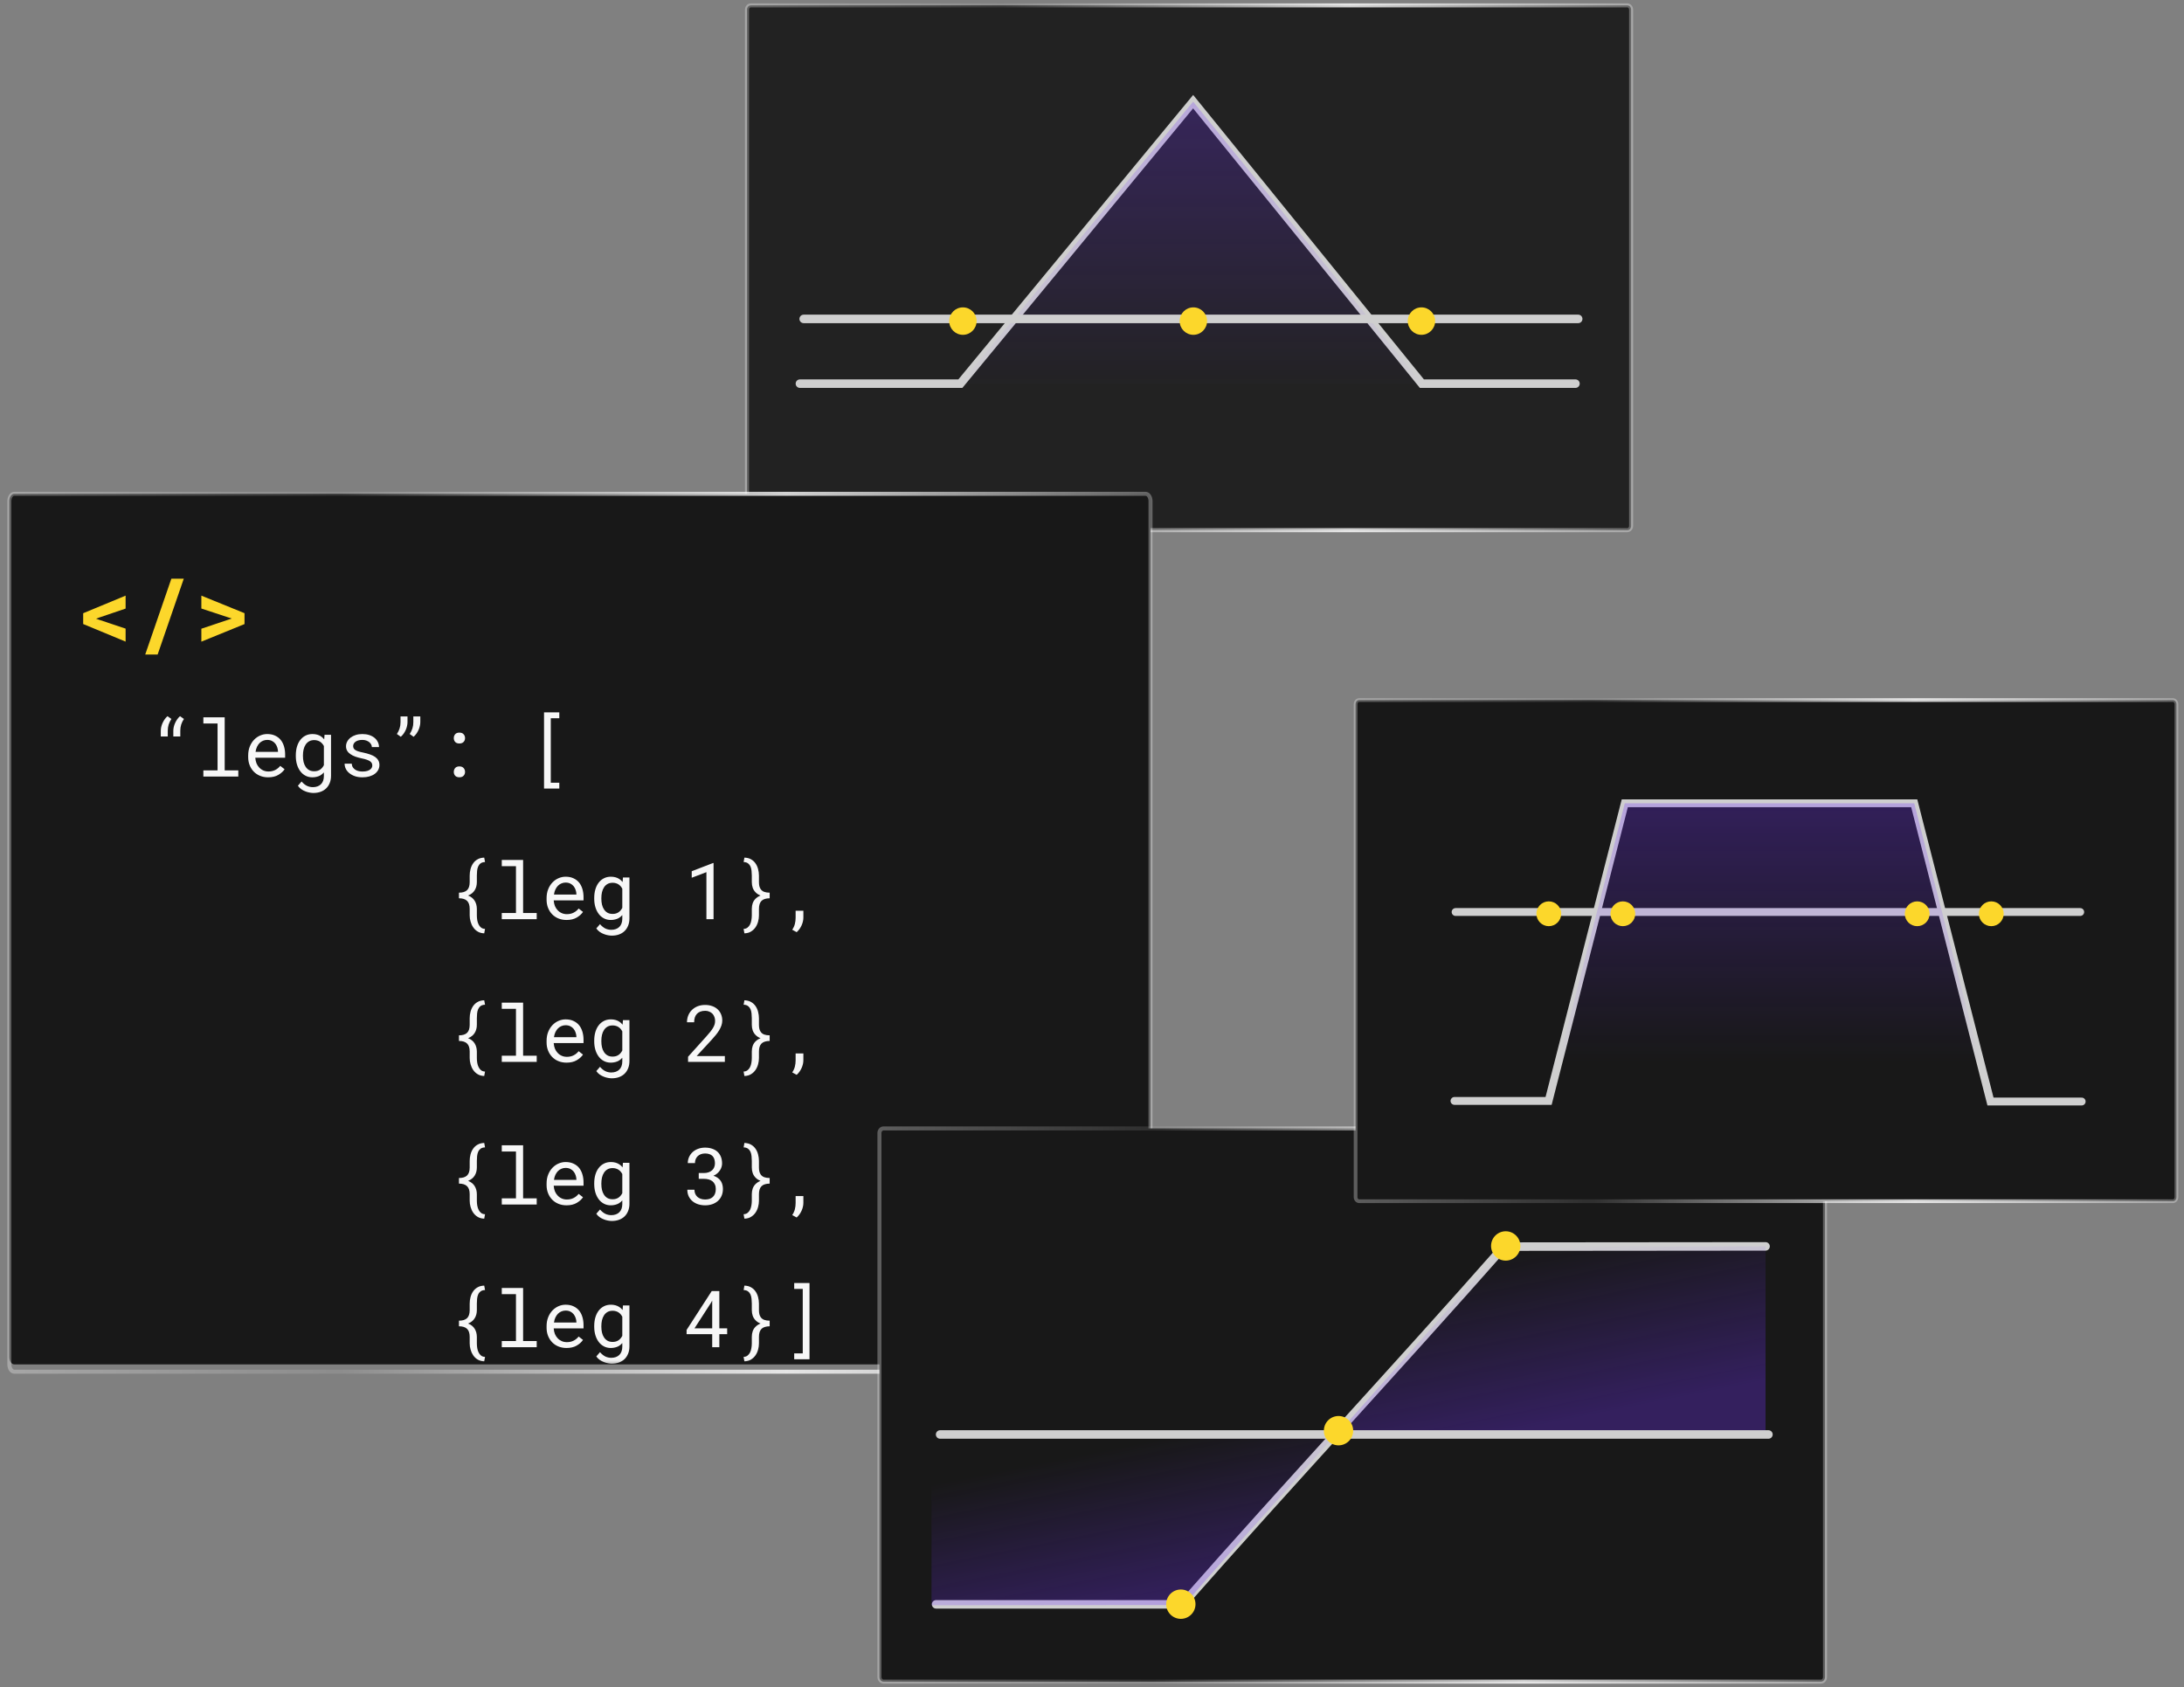 <svg width="290" height="224" viewBox="0 0 290 224" fill="none" xmlns="http://www.w3.org/2000/svg">
<rect x="0" y="0" width="290" height="224" fill="#808080" stroke="none"/>
<path opacity="0.9" d="M216.587 1.294V69.817C216.587 70.133 216.361 70.396 216.082 70.396H99.691C99.412 70.396 99.186 70.133 99.186 69.817V1.294C99.186 0.973 99.412 0.715 99.691 0.715H216.082C216.361 0.715 216.587 0.973 216.587 1.294Z" fill="#181818"/>
<path d="M106.215 50.94H127.521C137.822 38.458 148.128 25.98 158.429 13.498C168.556 25.98 178.678 38.458 188.805 50.94C195.602 50.94 202.399 50.94 209.196 50.94" stroke="#CFCFCF" stroke-width="1.13" stroke-miterlimit="10" stroke-linecap="round"/>
<path opacity="0.3" d="M106.215 50.94H127.521C137.822 38.458 148.128 25.98 158.429 13.498C168.556 25.98 178.678 38.458 188.805 50.94C195.602 50.94 202.399 50.94 209.196 50.94" fill="url(#paint0_linear_883_125)"/>
<path d="M106.714 42.344H209.559" stroke="#CFCFCF" stroke-width="1.13" stroke-miterlimit="10" stroke-linecap="round"/>
<path d="M158.46 44.457C159.465 44.457 160.28 43.641 160.28 42.634C160.28 41.628 159.465 40.812 158.46 40.812C157.455 40.812 156.64 41.628 156.64 42.634C156.64 43.641 157.455 44.457 158.46 44.457Z" fill="#FCD72B"/>
<path d="M127.858 44.457C128.863 44.457 129.678 43.641 129.678 42.634C129.678 41.628 128.863 40.812 127.858 40.812C126.853 40.812 126.038 41.628 126.038 42.634C126.038 43.641 126.853 44.457 127.858 44.457Z" fill="#FCD72B"/>
<path d="M188.747 44.457C189.752 44.457 190.567 43.641 190.567 42.634C190.567 41.628 189.752 40.812 188.747 40.812C187.742 40.812 186.927 41.628 186.927 42.634C186.927 43.641 187.742 44.457 188.747 44.457Z" fill="#FCD72B"/>
<path d="M216.587 1.294V69.817C216.587 70.133 216.361 70.396 216.082 70.396H99.691C99.412 70.396 99.186 70.133 99.186 69.817V1.294C99.186 0.973 99.412 0.715 99.691 0.715H216.082C216.361 0.715 216.587 0.973 216.587 1.294Z" stroke="url(#paint1_linear_883_125)" stroke-width="0.535" stroke-linecap="round" stroke-linejoin="round"/>
<path d="M152.771 66.531V180.198C152.771 180.723 152.477 181.159 152.121 181.159H1.892C1.535 181.159 1.242 180.723 1.242 180.198V66.531C1.242 66 1.535 65.57 1.892 65.57H152.121C152.477 65.57 152.771 66 152.771 66.531Z" fill="#181818"/>
<mask id="mask0_883_125" style="mask-type:luminance" maskUnits="userSpaceOnUse" x="1" y="65" width="153" height="117">
<path d="M153.076 66.535V180.665C153.076 181.193 152.781 181.631 152.423 181.631H1.652C1.295 181.631 1 181.193 1 180.665V66.535C1 66.002 1.295 65.57 1.652 65.57H152.423C152.781 65.57 153.076 66.002 153.076 66.535Z" fill="white"/>
</mask>
<g mask="url(#mask0_883_125)">
<path d="M21.35 97.039C21.35 96.879 21.369 96.71 21.406 96.532C21.447 96.355 21.507 96.179 21.585 96.004C21.661 95.834 21.753 95.67 21.862 95.513C21.971 95.356 22.098 95.216 22.241 95.093L22.758 95.462C22.598 95.704 22.477 95.952 22.395 96.204C22.316 96.457 22.277 96.73 22.277 97.024V97.787H21.35V97.039ZM23.014 97.039C23.014 96.879 23.033 96.71 23.071 96.532C23.112 96.355 23.171 96.179 23.25 96.004C23.325 95.834 23.417 95.67 23.526 95.513C23.636 95.356 23.762 95.216 23.905 95.093L24.423 95.462C24.262 95.704 24.141 95.952 24.059 96.204C23.98 96.457 23.941 96.73 23.941 97.024V97.787H23.014V97.039ZM27.004 95.242H29.836V102.288H31.643V103.108H27.004V102.288H28.888V96.066H27.004V95.242ZM35.602 103.21C35.213 103.21 34.855 103.143 34.527 103.01C34.202 102.877 33.924 102.691 33.692 102.452C33.46 102.213 33.279 101.93 33.149 101.602C33.019 101.274 32.955 100.917 32.955 100.532V100.317C32.955 99.869 33.026 99.47 33.17 99.118C33.313 98.763 33.504 98.463 33.743 98.217C33.979 97.975 34.247 97.788 34.547 97.659C34.851 97.529 35.162 97.464 35.479 97.464C35.879 97.464 36.227 97.534 36.524 97.674C36.825 97.811 37.074 98 37.272 98.243C37.47 98.488 37.617 98.777 37.712 99.108C37.811 99.439 37.861 99.798 37.861 100.183V100.608H33.902V100.644C33.926 100.914 33.979 101.151 34.061 101.356C34.146 101.561 34.262 101.742 34.409 101.899C34.559 102.066 34.74 102.198 34.952 102.293C35.163 102.389 35.397 102.437 35.653 102.437C35.991 102.437 36.292 102.368 36.555 102.232C36.818 102.095 37.036 101.914 37.21 101.689L37.789 102.14C37.605 102.42 37.328 102.669 36.959 102.887C36.594 103.103 36.142 103.21 35.602 103.21ZM35.479 98.243C35.288 98.243 35.107 98.278 34.936 98.35C34.766 98.418 34.612 98.519 34.475 98.652C34.339 98.789 34.223 98.956 34.127 99.154C34.035 99.349 33.97 99.574 33.933 99.83H36.913V99.784C36.913 99.613 36.881 99.431 36.816 99.236C36.751 99.038 36.661 98.867 36.544 98.724C36.428 98.581 36.282 98.464 36.104 98.376C35.93 98.287 35.722 98.243 35.479 98.243ZM39.279 100.291C39.279 99.878 39.329 99.499 39.428 99.154C39.53 98.806 39.677 98.507 39.868 98.258C40.059 98.009 40.291 97.814 40.565 97.674C40.838 97.534 41.147 97.464 41.492 97.464C41.714 97.464 41.917 97.49 42.101 97.541C42.289 97.592 42.458 97.667 42.608 97.766C42.69 97.817 42.767 97.877 42.838 97.945C42.914 98.014 42.983 98.089 43.048 98.171L43.094 97.567H43.955V102.99C43.955 103.355 43.897 103.68 43.781 103.963C43.668 104.246 43.509 104.487 43.304 104.685C43.096 104.883 42.849 105.033 42.562 105.136C42.275 105.238 41.958 105.289 41.609 105.289C41.466 105.289 41.302 105.272 41.118 105.238C40.933 105.207 40.747 105.154 40.559 105.079C40.368 105.008 40.184 104.91 40.006 104.787C39.832 104.664 39.682 104.513 39.556 104.332L40.047 103.763C40.163 103.903 40.283 104.021 40.406 104.117C40.529 104.216 40.653 104.294 40.78 104.352C40.906 104.41 41.032 104.451 41.159 104.475C41.285 104.502 41.411 104.516 41.538 104.516C41.763 104.516 41.966 104.484 42.147 104.419C42.328 104.354 42.483 104.258 42.613 104.132C42.739 104.009 42.837 103.855 42.905 103.671C42.973 103.487 43.007 103.275 43.007 103.036V102.56C42.936 102.642 42.859 102.717 42.777 102.785C42.699 102.853 42.613 102.913 42.521 102.964C42.377 103.043 42.219 103.103 42.045 103.143C41.87 103.188 41.683 103.21 41.481 103.21C41.143 103.21 40.838 103.138 40.565 102.995C40.291 102.852 40.061 102.654 39.873 102.401C39.682 102.148 39.535 101.851 39.433 101.51C39.33 101.165 39.279 100.795 39.279 100.399V100.291ZM40.227 100.399C40.227 100.668 40.254 100.924 40.309 101.167C40.367 101.409 40.457 101.622 40.58 101.807C40.7 101.991 40.853 102.138 41.041 102.247C41.229 102.353 41.454 102.406 41.717 102.406C41.881 102.406 42.028 102.387 42.157 102.35C42.291 102.309 42.41 102.252 42.516 102.181C42.618 102.109 42.71 102.024 42.792 101.925C42.874 101.826 42.946 101.716 43.007 101.597V99.057C42.946 98.941 42.874 98.835 42.792 98.739C42.71 98.644 42.617 98.56 42.511 98.488C42.405 98.42 42.287 98.367 42.157 98.33C42.028 98.289 41.884 98.268 41.727 98.268C41.461 98.268 41.232 98.323 41.041 98.432C40.853 98.541 40.7 98.688 40.58 98.872C40.457 99.06 40.367 99.277 40.309 99.523C40.254 99.765 40.227 100.021 40.227 100.291V100.399ZM49.434 101.638C49.434 101.525 49.412 101.424 49.368 101.336C49.324 101.244 49.248 101.16 49.143 101.085C49.037 101.01 48.897 100.941 48.723 100.88C48.549 100.815 48.332 100.757 48.072 100.706C47.755 100.641 47.465 100.562 47.202 100.47C46.942 100.378 46.72 100.267 46.536 100.137C46.348 100.011 46.203 99.862 46.101 99.692C45.998 99.518 45.947 99.316 45.947 99.088C45.947 98.862 46 98.652 46.106 98.458C46.212 98.26 46.36 98.087 46.551 97.94C46.742 97.793 46.969 97.677 47.232 97.592C47.499 97.507 47.791 97.464 48.108 97.464C48.45 97.464 48.757 97.508 49.03 97.597C49.303 97.686 49.535 97.809 49.726 97.966C49.918 98.123 50.064 98.307 50.167 98.519C50.273 98.727 50.326 98.953 50.326 99.195H49.378C49.378 99.076 49.347 98.96 49.286 98.847C49.225 98.731 49.139 98.628 49.03 98.54C48.921 98.451 48.788 98.379 48.63 98.324C48.477 98.27 48.303 98.243 48.108 98.243C47.907 98.243 47.729 98.265 47.575 98.309C47.425 98.353 47.301 98.413 47.202 98.488C47.099 98.563 47.023 98.65 46.971 98.749C46.92 98.849 46.894 98.951 46.894 99.057C46.894 99.166 46.915 99.263 46.956 99.349C46.997 99.434 47.069 99.511 47.171 99.579C47.27 99.647 47.403 99.709 47.57 99.763C47.741 99.818 47.956 99.871 48.216 99.922C48.557 99.994 48.863 100.078 49.132 100.173C49.402 100.265 49.629 100.376 49.813 100.506C49.998 100.639 50.138 100.793 50.233 100.967C50.333 101.141 50.382 101.343 50.382 101.571C50.382 101.817 50.326 102.041 50.213 102.242C50.104 102.444 49.95 102.616 49.752 102.759C49.554 102.903 49.317 103.014 49.04 103.092C48.764 103.171 48.462 103.21 48.134 103.21C47.758 103.21 47.424 103.161 47.13 103.062C46.836 102.959 46.589 102.824 46.387 102.657C46.183 102.493 46.026 102.302 45.916 102.083C45.81 101.865 45.758 101.638 45.758 101.402H46.705C46.719 101.597 46.77 101.761 46.859 101.894C46.951 102.027 47.065 102.135 47.202 102.217C47.335 102.298 47.483 102.357 47.647 102.391C47.811 102.425 47.973 102.442 48.134 102.442C48.386 102.442 48.607 102.413 48.794 102.355C48.982 102.293 49.129 102.21 49.235 102.104C49.3 102.039 49.349 101.967 49.383 101.889C49.417 101.81 49.434 101.727 49.434 101.638ZM54.11 95.882C54.11 96.042 54.09 96.211 54.049 96.389C54.011 96.566 53.955 96.74 53.88 96.911C53.801 97.085 53.707 97.251 53.598 97.408C53.489 97.565 53.362 97.705 53.219 97.828L52.702 97.459C52.862 97.217 52.982 96.969 53.06 96.716C53.142 96.464 53.183 96.191 53.183 95.897V95.129H54.11V95.882ZM55.81 95.882C55.81 96.042 55.79 96.211 55.749 96.389C55.711 96.566 55.655 96.74 55.58 96.911C55.501 97.085 55.408 97.251 55.298 97.408C55.189 97.565 55.063 97.705 54.919 97.828L54.402 97.459C54.563 97.217 54.682 96.969 54.761 96.716C54.843 96.464 54.883 96.191 54.883 95.897V95.129H55.81V95.882ZM60.256 102.493C60.256 102.292 60.317 102.119 60.44 101.976C60.563 101.832 60.749 101.761 60.998 101.761C61.244 101.761 61.43 101.832 61.556 101.976C61.686 102.116 61.751 102.288 61.751 102.493C61.751 102.695 61.686 102.864 61.556 103C61.427 103.137 61.241 103.205 60.998 103.205C60.752 103.205 60.566 103.137 60.44 103C60.317 102.86 60.256 102.691 60.256 102.493ZM60.256 98.007C60.256 97.805 60.317 97.633 60.44 97.49C60.563 97.346 60.749 97.275 60.998 97.275C61.244 97.275 61.43 97.346 61.556 97.49C61.686 97.63 61.751 97.802 61.751 98.007C61.751 98.208 61.686 98.377 61.556 98.514C61.427 98.65 61.241 98.719 60.998 98.719C60.752 98.719 60.566 98.65 60.44 98.514C60.317 98.374 60.256 98.205 60.256 98.007ZM74.267 95.364H73.135V103.927H74.267V104.705H72.239V94.586H74.267V95.364Z" fill="#F7F7F7"/>
<path d="M64.297 123.925C63.966 123.915 63.679 123.838 63.437 123.694C63.195 123.551 62.993 123.362 62.833 123.126C62.679 122.901 62.563 122.648 62.485 122.368C62.406 122.092 62.367 121.817 62.367 121.544V120.678C62.367 120.186 62.249 119.83 62.013 119.608C61.781 119.386 61.425 119.273 60.943 119.27V118.527C61.425 118.527 61.781 118.418 62.013 118.199C62.249 117.977 62.367 117.619 62.367 117.124V116.253C62.367 115.977 62.403 115.695 62.474 115.408C62.549 115.118 62.667 114.859 62.828 114.63C62.978 114.411 63.174 114.234 63.417 114.097C63.659 113.957 63.953 113.882 64.297 113.872L64.405 114.461C64.159 114.468 63.963 114.526 63.816 114.635C63.673 114.744 63.565 114.883 63.493 115.05C63.418 115.221 63.37 115.412 63.35 115.623C63.33 115.835 63.319 116.045 63.319 116.253V117.124C63.319 117.534 63.224 117.894 63.032 118.205C62.845 118.512 62.553 118.746 62.157 118.906C62.553 119.063 62.845 119.297 63.032 119.608C63.22 119.915 63.316 120.272 63.319 120.678V121.544C63.319 121.755 63.336 121.965 63.37 122.173C63.405 122.385 63.464 122.575 63.55 122.742C63.632 122.913 63.741 123.053 63.877 123.162C64.017 123.271 64.193 123.329 64.405 123.336L64.297 123.925ZM66.628 114.184H69.46V121.231H71.267V122.051H66.628V121.231H68.512V115.009H66.628V114.184ZM75.226 122.153C74.837 122.153 74.478 122.086 74.151 121.953C73.826 121.82 73.548 121.634 73.316 121.395C73.084 121.156 72.903 120.873 72.773 120.545C72.643 120.217 72.578 119.86 72.578 119.475V119.259C72.578 118.812 72.65 118.413 72.793 118.061C72.937 117.706 73.128 117.406 73.367 117.16C73.603 116.917 73.871 116.731 74.171 116.602C74.475 116.472 74.786 116.407 75.103 116.407C75.503 116.407 75.851 116.477 76.148 116.617C76.448 116.754 76.698 116.943 76.896 117.185C77.094 117.431 77.24 117.72 77.336 118.051C77.435 118.382 77.484 118.741 77.484 119.126V119.551H73.526V119.587C73.55 119.857 73.603 120.094 73.685 120.299C73.77 120.504 73.886 120.685 74.033 120.842C74.183 121.009 74.364 121.141 74.576 121.236C74.787 121.332 75.021 121.38 75.277 121.38C75.615 121.38 75.916 121.311 76.179 121.175C76.442 121.038 76.66 120.857 76.834 120.632L77.413 121.083C77.228 121.363 76.952 121.612 76.583 121.83C76.218 122.045 75.766 122.153 75.226 122.153ZM75.103 117.185C74.912 117.185 74.731 117.221 74.56 117.293C74.39 117.361 74.236 117.462 74.099 117.595C73.963 117.732 73.847 117.899 73.751 118.097C73.659 118.292 73.594 118.517 73.557 118.773H76.537V118.727C76.537 118.556 76.505 118.374 76.44 118.179C76.375 117.981 76.284 117.81 76.168 117.667C76.052 117.523 75.906 117.407 75.728 117.319C75.554 117.23 75.346 117.185 75.103 117.185ZM78.903 119.234C78.903 118.821 78.953 118.442 79.052 118.097C79.154 117.749 79.301 117.45 79.492 117.201C79.683 116.952 79.915 116.757 80.189 116.617C80.462 116.477 80.771 116.407 81.115 116.407C81.337 116.407 81.54 116.433 81.725 116.484C81.913 116.535 82.082 116.61 82.232 116.709C82.314 116.76 82.391 116.82 82.462 116.888C82.537 116.957 82.607 117.032 82.672 117.114L82.718 116.509H83.579V121.933C83.579 122.298 83.521 122.622 83.405 122.906C83.292 123.189 83.133 123.43 82.928 123.628C82.72 123.826 82.473 123.976 82.186 124.079C81.899 124.181 81.582 124.232 81.233 124.232C81.09 124.232 80.926 124.215 80.742 124.181C80.557 124.15 80.371 124.097 80.183 124.022C79.992 123.951 79.808 123.853 79.63 123.73C79.456 123.607 79.306 123.455 79.18 123.275L79.671 122.706C79.787 122.846 79.907 122.964 80.03 123.059C80.153 123.158 80.277 123.237 80.404 123.295C80.53 123.353 80.656 123.394 80.783 123.418C80.909 123.445 81.035 123.459 81.162 123.459C81.387 123.459 81.59 123.426 81.771 123.362C81.952 123.297 82.107 123.201 82.237 123.075C82.363 122.952 82.461 122.798 82.529 122.614C82.597 122.43 82.631 122.218 82.631 121.979V121.503C82.56 121.585 82.483 121.66 82.401 121.728C82.322 121.796 82.237 121.856 82.145 121.907C82.001 121.986 81.843 122.045 81.669 122.086C81.494 122.131 81.307 122.153 81.105 122.153C80.767 122.153 80.462 122.081 80.189 121.938C79.915 121.794 79.685 121.596 79.497 121.344C79.306 121.091 79.159 120.794 79.057 120.453C78.954 120.108 78.903 119.737 78.903 119.341V119.234ZM79.85 119.341C79.85 119.611 79.878 119.867 79.933 120.11C79.99 120.352 80.081 120.565 80.204 120.75C80.323 120.934 80.477 121.081 80.665 121.19C80.853 121.296 81.078 121.349 81.341 121.349C81.505 121.349 81.651 121.33 81.781 121.293C81.914 121.252 82.034 121.195 82.14 121.124C82.242 121.052 82.334 120.967 82.416 120.868C82.498 120.769 82.57 120.659 82.631 120.54V118C82.57 117.884 82.498 117.778 82.416 117.682C82.334 117.587 82.24 117.503 82.135 117.431C82.029 117.363 81.911 117.31 81.781 117.272C81.651 117.231 81.508 117.211 81.351 117.211C81.085 117.211 80.856 117.266 80.665 117.375C80.477 117.484 80.323 117.631 80.204 117.815C80.081 118.003 79.99 118.22 79.933 118.466C79.878 118.708 79.85 118.964 79.85 119.234V119.341ZM94.748 122.051H93.801V115.803L91.85 116.545V115.68L94.671 114.594H94.748V122.051ZM98.737 123.336C98.946 123.329 99.12 123.271 99.26 123.162C99.4 123.053 99.513 122.913 99.598 122.742C99.68 122.575 99.738 122.385 99.772 122.173C99.809 121.965 99.828 121.755 99.828 121.544V120.678C99.828 120.408 99.868 120.159 99.946 119.93C100.028 119.702 100.153 119.504 100.32 119.336C100.409 119.248 100.508 119.167 100.617 119.096C100.73 119.024 100.853 118.961 100.986 118.906C100.849 118.851 100.723 118.787 100.607 118.712C100.494 118.636 100.395 118.553 100.31 118.461C100.146 118.29 100.025 118.092 99.946 117.867C99.868 117.638 99.828 117.39 99.828 117.124V116.253C99.828 116.045 99.816 115.835 99.793 115.623C99.772 115.412 99.726 115.221 99.654 115.05C99.579 114.883 99.47 114.744 99.326 114.635C99.183 114.526 98.988 114.468 98.743 114.461L98.845 113.872C99.176 113.882 99.46 113.952 99.695 114.082C99.934 114.212 100.13 114.381 100.284 114.589C100.458 114.825 100.583 115.089 100.658 115.383C100.736 115.676 100.776 115.967 100.776 116.253V117.124C100.776 117.329 100.795 117.51 100.832 117.667C100.873 117.82 100.933 117.954 101.011 118.066C101.124 118.227 101.279 118.344 101.477 118.42C101.679 118.491 101.919 118.527 102.199 118.527V119.27C101.954 119.273 101.739 119.304 101.554 119.362C101.373 119.417 101.225 119.504 101.109 119.623C100.996 119.739 100.912 119.884 100.858 120.058C100.803 120.233 100.776 120.439 100.776 120.678V121.544C100.776 121.817 100.738 122.092 100.663 122.368C100.588 122.648 100.472 122.902 100.315 123.131C100.154 123.36 99.953 123.548 99.71 123.694C99.468 123.841 99.18 123.918 98.845 123.925L98.737 123.336ZM106.675 121.83C106.675 122.172 106.595 122.52 106.435 122.875C106.274 123.23 106.057 123.529 105.784 123.771L105.195 123.449C105.359 123.21 105.475 122.955 105.544 122.686C105.612 122.416 105.646 122.136 105.646 121.846V120.929H106.675V121.83Z" fill="#F7F7F7"/>
<path d="M64.297 142.868C63.966 142.858 63.679 142.781 63.437 142.637C63.195 142.494 62.993 142.305 62.833 142.069C62.679 141.844 62.563 141.591 62.485 141.311C62.406 141.034 62.367 140.76 62.367 140.487V139.621C62.367 139.129 62.249 138.773 62.013 138.551C61.781 138.329 61.425 138.216 60.943 138.213V137.47C61.425 137.47 61.781 137.361 62.013 137.142C62.249 136.92 62.367 136.562 62.367 136.067V135.196C62.367 134.92 62.403 134.638 62.474 134.351C62.549 134.061 62.667 133.802 62.828 133.573C62.978 133.354 63.174 133.177 63.417 133.04C63.659 132.9 63.953 132.825 64.297 132.815L64.405 133.404C64.159 133.411 63.963 133.469 63.816 133.578C63.673 133.687 63.565 133.826 63.493 133.993C63.418 134.164 63.37 134.355 63.35 134.566C63.33 134.778 63.319 134.988 63.319 135.196V136.067C63.319 136.477 63.224 136.837 63.032 137.148C62.845 137.455 62.553 137.689 62.157 137.849C62.553 138.006 62.845 138.24 63.032 138.551C63.22 138.858 63.316 139.215 63.319 139.621V140.487C63.319 140.698 63.336 140.908 63.37 141.116C63.405 141.328 63.464 141.518 63.55 141.685C63.632 141.856 63.741 141.996 63.877 142.105C64.017 142.214 64.193 142.272 64.405 142.279L64.297 142.868ZM66.628 133.127H69.46V140.174H71.267V140.994H66.628V140.174H68.512V133.952H66.628V133.127ZM75.226 141.096C74.837 141.096 74.478 141.029 74.151 140.896C73.826 140.763 73.548 140.577 73.316 140.338C73.084 140.099 72.903 139.816 72.773 139.488C72.643 139.16 72.578 138.803 72.578 138.418V138.202C72.578 137.755 72.65 137.356 72.793 137.004C72.937 136.649 73.128 136.349 73.367 136.103C73.603 135.86 73.871 135.674 74.171 135.545C74.475 135.415 74.786 135.35 75.103 135.35C75.503 135.35 75.851 135.42 76.148 135.56C76.448 135.697 76.698 135.886 76.896 136.128C77.094 136.374 77.24 136.663 77.336 136.994C77.435 137.325 77.484 137.684 77.484 138.069V138.494H73.526V138.53C73.55 138.8 73.603 139.037 73.685 139.242C73.77 139.447 73.886 139.628 74.033 139.785C74.183 139.952 74.364 140.084 74.576 140.179C74.787 140.275 75.021 140.323 75.277 140.323C75.615 140.323 75.916 140.254 76.179 140.118C76.442 139.981 76.66 139.8 76.834 139.575L77.413 140.026C77.228 140.306 76.952 140.555 76.583 140.773C76.218 140.988 75.766 141.096 75.226 141.096ZM75.103 136.128C74.912 136.128 74.731 136.164 74.56 136.236C74.39 136.304 74.236 136.405 74.099 136.538C73.963 136.675 73.847 136.842 73.751 137.04C73.659 137.235 73.594 137.46 73.557 137.716H76.537V137.67C76.537 137.499 76.505 137.317 76.44 137.122C76.375 136.924 76.284 136.753 76.168 136.61C76.052 136.466 75.906 136.35 75.728 136.262C75.554 136.173 75.346 136.128 75.103 136.128ZM78.903 138.177C78.903 137.764 78.953 137.385 79.052 137.04C79.154 136.692 79.301 136.393 79.492 136.144C79.683 135.895 79.915 135.7 80.189 135.56C80.462 135.42 80.771 135.35 81.115 135.35C81.337 135.35 81.54 135.376 81.725 135.427C81.913 135.478 82.082 135.553 82.232 135.652C82.314 135.703 82.391 135.763 82.462 135.831C82.537 135.9 82.607 135.975 82.672 136.057L82.718 135.452H83.579V140.876C83.579 141.241 83.521 141.565 83.405 141.849C83.292 142.132 83.133 142.373 82.928 142.571C82.72 142.769 82.473 142.919 82.186 143.022C81.899 143.124 81.582 143.175 81.233 143.175C81.09 143.175 80.926 143.158 80.742 143.124C80.557 143.093 80.371 143.04 80.183 142.965C79.992 142.893 79.808 142.796 79.63 142.673C79.456 142.55 79.306 142.398 79.18 142.217L79.671 141.649C79.787 141.789 79.907 141.907 80.03 142.002C80.153 142.101 80.277 142.18 80.404 142.238C80.53 142.296 80.656 142.337 80.783 142.361C80.909 142.388 81.035 142.402 81.162 142.402C81.387 142.402 81.59 142.369 81.771 142.305C81.952 142.24 82.107 142.144 82.237 142.018C82.363 141.895 82.461 141.741 82.529 141.557C82.597 141.372 82.631 141.161 82.631 140.922V140.446C82.56 140.528 82.483 140.603 82.401 140.671C82.322 140.739 82.237 140.799 82.145 140.85C82.001 140.929 81.843 140.988 81.669 141.029C81.494 141.074 81.307 141.096 81.105 141.096C80.767 141.096 80.462 141.024 80.189 140.881C79.915 140.737 79.685 140.539 79.497 140.287C79.306 140.034 79.159 139.737 79.057 139.396C78.954 139.051 78.903 138.68 78.903 138.284V138.177ZM79.85 138.284C79.85 138.554 79.878 138.81 79.933 139.053C79.99 139.295 80.081 139.508 80.204 139.693C80.323 139.877 80.477 140.024 80.665 140.133C80.853 140.239 81.078 140.292 81.341 140.292C81.505 140.292 81.651 140.273 81.781 140.236C81.914 140.195 82.034 140.138 82.14 140.067C82.242 139.995 82.334 139.91 82.416 139.811C82.498 139.712 82.57 139.602 82.631 139.483V136.943C82.57 136.827 82.498 136.721 82.416 136.625C82.334 136.53 82.24 136.446 82.135 136.374C82.029 136.306 81.911 136.253 81.781 136.215C81.651 136.174 81.508 136.154 81.351 136.154C81.085 136.154 80.856 136.209 80.665 136.318C80.477 136.427 80.323 136.574 80.204 136.758C80.081 136.946 79.99 137.163 79.933 137.409C79.878 137.651 79.85 137.907 79.85 138.177V138.284ZM96.249 140.994H91.363V140.312L93.806 137.598C94.024 137.356 94.207 137.141 94.354 136.953C94.501 136.765 94.618 136.591 94.707 136.431C94.796 136.273 94.859 136.125 94.897 135.985C94.934 135.842 94.953 135.695 94.953 135.545C94.953 135.36 94.922 135.188 94.861 135.027C94.803 134.863 94.717 134.722 94.605 134.602C94.489 134.483 94.349 134.389 94.185 134.321C94.024 134.249 93.842 134.213 93.637 134.213C93.388 134.213 93.171 134.249 92.986 134.321C92.805 134.392 92.655 134.493 92.536 134.623C92.413 134.756 92.321 134.916 92.259 135.104C92.201 135.292 92.172 135.502 92.172 135.734H91.22C91.22 135.42 91.274 135.125 91.383 134.848C91.493 134.568 91.651 134.324 91.86 134.116C92.065 133.908 92.316 133.742 92.613 133.619C92.913 133.496 93.254 133.435 93.637 133.435C93.988 133.435 94.304 133.488 94.584 133.593C94.868 133.696 95.107 133.839 95.301 134.024C95.496 134.208 95.644 134.426 95.747 134.679C95.853 134.932 95.906 135.207 95.906 135.504C95.906 135.726 95.868 135.946 95.793 136.164C95.718 136.379 95.617 136.593 95.491 136.804C95.361 137.016 95.211 137.226 95.04 137.434C94.873 137.639 94.695 137.844 94.507 138.049L92.505 140.22H96.249V140.994ZM98.737 142.279C98.946 142.272 99.12 142.214 99.26 142.105C99.4 141.996 99.513 141.856 99.598 141.685C99.68 141.518 99.738 141.328 99.772 141.116C99.809 140.908 99.828 140.698 99.828 140.487V139.621C99.828 139.351 99.868 139.102 99.946 138.873C100.028 138.645 100.153 138.447 100.32 138.279C100.409 138.191 100.508 138.11 100.617 138.039C100.73 137.967 100.853 137.904 100.986 137.849C100.849 137.794 100.723 137.73 100.607 137.655C100.494 137.579 100.395 137.496 100.31 137.404C100.146 137.233 100.025 137.035 99.946 136.81C99.868 136.581 99.828 136.333 99.828 136.067V135.196C99.828 134.988 99.816 134.778 99.793 134.566C99.772 134.355 99.726 134.164 99.654 133.993C99.579 133.826 99.47 133.687 99.326 133.578C99.183 133.469 98.988 133.411 98.743 133.404L98.845 132.815C99.176 132.825 99.46 132.895 99.695 133.025C99.934 133.155 100.13 133.324 100.284 133.532C100.458 133.768 100.583 134.032 100.658 134.326C100.736 134.619 100.776 134.91 100.776 135.196V136.067C100.776 136.272 100.795 136.453 100.832 136.61C100.873 136.763 100.933 136.897 101.011 137.009C101.124 137.17 101.279 137.287 101.477 137.363C101.679 137.434 101.919 137.47 102.199 137.47V138.213C101.954 138.216 101.739 138.247 101.554 138.305C101.373 138.36 101.225 138.447 101.109 138.566C100.996 138.682 100.912 138.827 100.858 139.001C100.803 139.176 100.776 139.382 100.776 139.621V140.487C100.776 140.76 100.738 141.034 100.663 141.311C100.588 141.591 100.472 141.845 100.315 142.074C100.154 142.303 99.953 142.491 99.71 142.637C99.468 142.784 99.18 142.861 98.845 142.868L98.737 142.279ZM106.675 140.773C106.675 141.115 106.595 141.463 106.435 141.818C106.274 142.173 106.057 142.472 105.784 142.714L105.195 142.392C105.359 142.153 105.475 141.898 105.544 141.629C105.612 141.359 105.646 141.079 105.646 140.789V139.872H106.675V140.773Z" fill="#F7F7F7"/>
<path d="M64.297 161.811C63.966 161.801 63.679 161.724 63.437 161.58C63.195 161.437 62.993 161.247 62.833 161.012C62.679 160.787 62.563 160.534 62.485 160.254C62.406 159.977 62.367 159.703 62.367 159.429V158.564C62.367 158.072 62.249 157.716 62.013 157.494C61.781 157.272 61.425 157.159 60.943 157.156V156.413C61.425 156.413 61.781 156.304 62.013 156.085C62.249 155.863 62.367 155.505 62.367 155.01V154.139C62.367 153.863 62.403 153.581 62.474 153.294C62.549 153.004 62.667 152.745 62.828 152.516C62.978 152.297 63.174 152.12 63.417 151.983C63.659 151.843 63.953 151.768 64.297 151.758L64.405 152.347C64.159 152.354 63.963 152.412 63.816 152.521C63.673 152.63 63.565 152.768 63.493 152.936C63.418 153.106 63.37 153.298 63.35 153.509C63.33 153.721 63.319 153.931 63.319 154.139V155.01C63.319 155.42 63.224 155.78 63.032 156.09C62.845 156.398 62.553 156.632 62.157 156.792C62.553 156.949 62.845 157.183 63.032 157.494C63.22 157.801 63.316 158.158 63.319 158.564V159.429C63.319 159.641 63.336 159.851 63.37 160.059C63.405 160.271 63.464 160.46 63.55 160.628C63.632 160.798 63.741 160.938 63.877 161.048C64.017 161.157 64.193 161.215 64.405 161.222L64.297 161.811ZM66.628 152.07H69.46V159.117H71.267V159.936H66.628V159.117H68.512V152.895H66.628V152.07ZM75.226 160.039C74.837 160.039 74.478 159.972 74.151 159.839C73.826 159.706 73.548 159.52 73.316 159.281C73.084 159.042 72.903 158.759 72.773 158.431C72.643 158.103 72.578 157.746 72.578 157.36V157.145C72.578 156.698 72.65 156.299 72.793 155.947C72.937 155.592 73.128 155.291 73.367 155.046C73.603 154.803 73.871 154.617 74.171 154.487C74.475 154.358 74.786 154.293 75.103 154.293C75.503 154.293 75.851 154.363 76.148 154.503C76.448 154.639 76.698 154.829 76.896 155.071C77.094 155.317 77.24 155.606 77.336 155.937C77.435 156.268 77.484 156.626 77.484 157.012V157.437H73.526V157.473C73.55 157.743 73.603 157.98 73.685 158.185C73.77 158.39 73.886 158.571 74.033 158.728C74.183 158.895 74.364 159.027 74.576 159.122C74.787 159.218 75.021 159.266 75.277 159.266C75.615 159.266 75.916 159.197 76.179 159.061C76.442 158.924 76.66 158.743 76.834 158.518L77.413 158.968C77.228 159.248 76.952 159.498 76.583 159.716C76.218 159.931 75.766 160.039 75.226 160.039ZM75.103 155.071C74.912 155.071 74.731 155.107 74.56 155.179C74.39 155.247 74.236 155.348 74.099 155.481C73.963 155.618 73.847 155.785 73.751 155.983C73.659 156.177 73.594 156.403 73.557 156.659H76.537V156.613C76.537 156.442 76.505 156.259 76.44 156.065C76.375 155.867 76.284 155.696 76.168 155.553C76.052 155.409 75.906 155.293 75.728 155.204C75.554 155.116 75.346 155.071 75.103 155.071ZM78.903 157.12C78.903 156.707 78.953 156.328 79.052 155.983C79.154 155.635 79.301 155.336 79.492 155.087C79.683 154.837 79.915 154.643 80.189 154.503C80.462 154.363 80.771 154.293 81.115 154.293C81.337 154.293 81.54 154.318 81.725 154.37C81.913 154.421 82.082 154.496 82.232 154.595C82.314 154.646 82.391 154.706 82.462 154.774C82.537 154.843 82.607 154.918 82.672 155L82.718 154.395H83.579V159.819C83.579 160.184 83.521 160.508 83.405 160.792C83.292 161.075 83.133 161.316 82.928 161.514C82.72 161.712 82.473 161.862 82.186 161.964C81.899 162.067 81.582 162.118 81.233 162.118C81.09 162.118 80.926 162.101 80.742 162.067C80.557 162.036 80.371 161.983 80.183 161.908C79.992 161.836 79.808 161.739 79.63 161.616C79.456 161.493 79.306 161.341 79.18 161.16L79.671 160.592C79.787 160.732 79.907 160.85 80.03 160.945C80.153 161.044 80.277 161.123 80.404 161.181C80.53 161.239 80.656 161.28 80.783 161.304C80.909 161.331 81.035 161.345 81.162 161.345C81.387 161.345 81.59 161.312 81.771 161.247C81.952 161.183 82.107 161.087 82.237 160.961C82.363 160.838 82.461 160.684 82.529 160.5C82.597 160.315 82.631 160.104 82.631 159.865V159.388C82.56 159.47 82.483 159.545 82.401 159.614C82.322 159.682 82.237 159.742 82.145 159.793C82.001 159.872 81.843 159.931 81.669 159.972C81.494 160.017 81.307 160.039 81.105 160.039C80.767 160.039 80.462 159.967 80.189 159.824C79.915 159.68 79.685 159.482 79.497 159.23C79.306 158.977 79.159 158.68 79.057 158.339C78.954 157.994 78.903 157.623 78.903 157.227V157.12ZM79.85 157.227C79.85 157.497 79.878 157.753 79.933 157.995C79.99 158.238 80.081 158.451 80.204 158.636C80.323 158.82 80.477 158.967 80.665 159.076C80.853 159.182 81.078 159.235 81.341 159.235C81.505 159.235 81.651 159.216 81.781 159.178C81.914 159.137 82.034 159.081 82.14 159.009C82.242 158.938 82.334 158.852 82.416 158.753C82.498 158.654 82.57 158.545 82.631 158.426V155.886C82.57 155.769 82.498 155.664 82.416 155.568C82.334 155.472 82.24 155.389 82.135 155.317C82.029 155.249 81.911 155.196 81.781 155.158C81.651 155.117 81.508 155.097 81.351 155.097C81.085 155.097 80.856 155.151 80.665 155.261C80.477 155.37 80.323 155.517 80.204 155.701C80.081 155.889 79.99 156.106 79.933 156.352C79.878 156.594 79.85 156.85 79.85 157.12V157.227ZM92.782 155.752H93.457C93.697 155.752 93.906 155.72 94.088 155.655C94.272 155.59 94.427 155.501 94.553 155.389C94.676 155.276 94.77 155.141 94.835 154.984C94.9 154.827 94.933 154.655 94.933 154.467C94.933 154.245 94.903 154.052 94.845 153.888C94.787 153.721 94.702 153.583 94.589 153.473C94.48 153.368 94.344 153.289 94.18 153.238C94.019 153.183 93.835 153.156 93.626 153.156C93.425 153.156 93.241 153.187 93.073 153.248C92.91 153.306 92.77 153.392 92.653 153.504C92.534 153.617 92.442 153.752 92.377 153.909C92.312 154.066 92.28 154.242 92.28 154.436H91.327C91.327 154.153 91.382 153.887 91.491 153.637C91.604 153.385 91.761 153.164 91.962 152.977C92.164 152.792 92.404 152.647 92.684 152.541C92.968 152.432 93.282 152.378 93.626 152.378C93.961 152.378 94.267 152.424 94.543 152.516C94.82 152.605 95.057 152.738 95.255 152.915C95.453 153.093 95.607 153.313 95.716 153.576C95.825 153.839 95.88 154.143 95.88 154.487C95.88 154.631 95.858 154.779 95.813 154.933C95.769 155.087 95.701 155.235 95.608 155.379C95.516 155.525 95.397 155.664 95.25 155.793C95.107 155.92 94.934 156.026 94.733 156.111C94.975 156.189 95.177 156.292 95.337 156.418C95.501 156.544 95.632 156.686 95.731 156.843C95.827 157 95.894 157.166 95.931 157.34C95.972 157.514 95.993 157.686 95.993 157.857C95.993 158.205 95.933 158.514 95.813 158.784C95.694 159.054 95.528 159.281 95.317 159.465C95.105 159.653 94.854 159.796 94.564 159.895C94.277 159.991 93.966 160.039 93.632 160.039C93.304 160.039 92.995 159.993 92.705 159.901C92.418 159.808 92.169 159.674 91.957 159.496C91.745 159.318 91.576 159.102 91.45 158.846C91.327 158.59 91.266 158.298 91.266 157.97H92.213C92.213 158.164 92.246 158.342 92.31 158.502C92.379 158.663 92.474 158.799 92.597 158.912C92.72 159.025 92.869 159.112 93.043 159.173C93.22 159.235 93.417 159.266 93.632 159.266C93.847 159.266 94.041 159.238 94.216 159.184C94.39 159.126 94.538 159.038 94.661 158.922C94.784 158.806 94.878 158.663 94.943 158.492C95.011 158.318 95.045 158.113 95.045 157.878C95.045 157.646 95.006 157.446 94.927 157.279C94.852 157.108 94.746 156.966 94.61 156.853C94.47 156.741 94.301 156.657 94.103 156.603C93.908 156.548 93.693 156.521 93.457 156.521H92.782V155.752ZM98.737 161.222C98.946 161.215 99.12 161.157 99.26 161.048C99.4 160.938 99.513 160.798 99.598 160.628C99.68 160.46 99.738 160.271 99.772 160.059C99.809 159.851 99.828 159.641 99.828 159.429V158.564C99.828 158.294 99.868 158.045 99.946 157.816C100.028 157.587 100.153 157.389 100.32 157.222C100.409 157.133 100.508 157.053 100.617 156.981C100.73 156.91 100.853 156.847 100.986 156.792C100.849 156.737 100.723 156.672 100.607 156.597C100.494 156.522 100.395 156.439 100.31 156.346C100.146 156.176 100.025 155.978 99.946 155.752C99.868 155.524 99.828 155.276 99.828 155.01V154.139C99.828 153.931 99.816 153.721 99.793 153.509C99.772 153.298 99.726 153.106 99.654 152.936C99.579 152.768 99.47 152.63 99.326 152.521C99.183 152.412 98.988 152.354 98.743 152.347L98.845 151.758C99.176 151.768 99.46 151.838 99.695 151.968C99.934 152.098 100.13 152.267 100.284 152.475C100.458 152.71 100.583 152.975 100.658 153.269C100.736 153.562 100.776 153.852 100.776 154.139V155.01C100.776 155.215 100.795 155.396 100.832 155.553C100.873 155.706 100.933 155.839 101.011 155.952C101.124 156.113 101.279 156.23 101.477 156.305C101.679 156.377 101.919 156.413 102.199 156.413V157.156C101.954 157.159 101.739 157.19 101.554 157.248C101.373 157.302 101.225 157.389 101.109 157.509C100.996 157.625 100.912 157.77 100.858 157.944C100.803 158.118 100.776 158.325 100.776 158.564V159.429C100.776 159.703 100.738 159.977 100.663 160.254C100.588 160.534 100.472 160.788 100.315 161.017C100.154 161.246 99.953 161.433 99.71 161.58C99.468 161.727 99.18 161.804 98.845 161.811L98.737 161.222ZM106.675 159.716C106.675 160.058 106.595 160.406 106.435 160.761C106.274 161.116 106.057 161.415 105.784 161.657L105.195 161.334C105.359 161.095 105.475 160.841 105.544 160.571C105.612 160.302 105.646 160.022 105.646 159.732V158.815H106.675V159.716Z" fill="#F7F7F7"/>
<path d="M64.297 180.754C63.966 180.743 63.679 180.667 63.437 180.523C63.195 180.38 62.993 180.19 62.833 179.955C62.679 179.729 62.563 179.477 62.485 179.197C62.406 178.92 62.367 178.645 62.367 178.372V177.507C62.367 177.015 62.249 176.658 62.013 176.437C61.781 176.215 61.425 176.102 60.943 176.099V175.356C61.425 175.356 61.781 175.247 62.013 175.028C62.249 174.806 62.367 174.448 62.367 173.953V173.082C62.367 172.806 62.403 172.524 62.474 172.237C62.549 171.947 62.667 171.687 62.828 171.459C62.978 171.24 63.174 171.063 63.417 170.926C63.659 170.786 63.953 170.711 64.297 170.701L64.405 171.29C64.159 171.297 63.963 171.355 63.816 171.464C63.673 171.573 63.565 171.711 63.493 171.879C63.418 172.049 63.37 172.241 63.35 172.452C63.33 172.664 63.319 172.874 63.319 173.082V173.953C63.319 174.362 63.224 174.723 63.032 175.033C62.845 175.341 62.553 175.574 62.157 175.735C62.553 175.892 62.845 176.126 63.032 176.437C63.22 176.744 63.316 177.101 63.319 177.507V178.372C63.319 178.584 63.336 178.794 63.37 179.002C63.405 179.214 63.464 179.403 63.55 179.571C63.632 179.741 63.741 179.881 63.877 179.991C64.017 180.1 64.193 180.158 64.405 180.165L64.297 180.754ZM66.628 171.013H69.46V178.06H71.267V178.879H66.628V178.06H68.512V171.838H66.628V171.013ZM75.226 178.982C74.837 178.982 74.478 178.915 74.151 178.782C73.826 178.649 73.548 178.463 73.316 178.224C73.084 177.985 72.903 177.701 72.773 177.374C72.643 177.046 72.578 176.689 72.578 176.303V176.088C72.578 175.641 72.65 175.242 72.793 174.89C72.937 174.535 73.128 174.234 73.367 173.989C73.603 173.746 73.871 173.56 74.171 173.43C74.475 173.301 74.786 173.236 75.103 173.236C75.503 173.236 75.851 173.306 76.148 173.446C76.448 173.582 76.698 173.772 76.896 174.014C77.094 174.26 77.24 174.549 77.336 174.88C77.435 175.211 77.484 175.569 77.484 175.955V176.38H73.526V176.416C73.55 176.686 73.603 176.923 73.685 177.128C73.77 177.333 73.886 177.514 74.033 177.671C74.183 177.838 74.364 177.969 74.576 178.065C74.787 178.161 75.021 178.208 75.277 178.208C75.615 178.208 75.916 178.14 76.179 178.004C76.442 177.867 76.66 177.686 76.834 177.461L77.413 177.911C77.228 178.191 76.952 178.441 76.583 178.659C76.218 178.874 75.766 178.982 75.226 178.982ZM75.103 174.014C74.912 174.014 74.731 174.05 74.56 174.122C74.39 174.19 74.236 174.291 74.099 174.424C73.963 174.56 73.847 174.728 73.751 174.926C73.659 175.12 73.594 175.346 73.557 175.602H76.537V175.556C76.537 175.385 76.505 175.202 76.44 175.008C76.375 174.81 76.284 174.639 76.168 174.496C76.052 174.352 75.906 174.236 75.728 174.147C75.554 174.059 75.346 174.014 75.103 174.014ZM78.903 176.063C78.903 175.65 78.953 175.271 79.052 174.926C79.154 174.578 79.301 174.279 79.492 174.03C79.683 173.78 79.915 173.586 80.189 173.446C80.462 173.306 80.771 173.236 81.115 173.236C81.337 173.236 81.54 173.261 81.725 173.313C81.913 173.364 82.082 173.439 82.232 173.538C82.314 173.589 82.391 173.649 82.462 173.717C82.537 173.785 82.607 173.861 82.672 173.943L82.718 173.338H83.579V178.762C83.579 179.127 83.521 179.451 83.405 179.735C83.292 180.018 83.133 180.259 82.928 180.457C82.72 180.655 82.473 180.805 82.186 180.907C81.899 181.01 81.582 181.061 81.233 181.061C81.09 181.061 80.926 181.044 80.742 181.01C80.557 180.979 80.371 180.926 80.183 180.851C79.992 180.779 79.808 180.682 79.63 180.559C79.456 180.436 79.306 180.284 79.18 180.103L79.671 179.535C79.787 179.675 79.907 179.793 80.03 179.888C80.153 179.987 80.277 180.066 80.404 180.124C80.53 180.182 80.656 180.223 80.783 180.247C80.909 180.274 81.035 180.288 81.162 180.288C81.387 180.288 81.59 180.255 81.771 180.19C81.952 180.125 82.107 180.03 82.237 179.904C82.363 179.781 82.461 179.627 82.529 179.443C82.597 179.258 82.631 179.047 82.631 178.808V178.331C82.56 178.413 82.483 178.488 82.401 178.557C82.322 178.625 82.237 178.685 82.145 178.736C82.001 178.814 81.843 178.874 81.669 178.915C81.494 178.96 81.307 178.982 81.105 178.982C80.767 178.982 80.462 178.91 80.189 178.767C79.915 178.623 79.685 178.425 79.497 178.173C79.306 177.92 79.159 177.623 79.057 177.282C78.954 176.937 78.903 176.566 78.903 176.17V176.063ZM79.85 176.17C79.85 176.44 79.878 176.696 79.933 176.938C79.99 177.181 80.081 177.394 80.204 177.579C80.323 177.763 80.477 177.91 80.665 178.019C80.853 178.125 81.078 178.178 81.341 178.178C81.505 178.178 81.651 178.159 81.781 178.121C81.914 178.08 82.034 178.024 82.14 177.952C82.242 177.881 82.334 177.795 82.416 177.696C82.498 177.597 82.57 177.488 82.631 177.369V174.828C82.57 174.712 82.498 174.607 82.416 174.511C82.334 174.415 82.24 174.332 82.135 174.26C82.029 174.192 81.911 174.139 81.781 174.101C81.651 174.06 81.508 174.04 81.351 174.04C81.085 174.04 80.856 174.094 80.665 174.204C80.477 174.313 80.323 174.46 80.204 174.644C80.081 174.832 79.99 175.049 79.933 175.294C79.878 175.537 79.85 175.793 79.85 176.063V176.17ZM95.516 176.375H96.556V177.148H95.516V178.879H94.569V177.148H91.168V176.59L94.507 171.423H95.516V176.375ZM92.218 176.375H94.569V172.683L94.415 172.969L92.218 176.375ZM98.737 180.165C98.946 180.158 99.12 180.1 99.26 179.991C99.4 179.881 99.513 179.741 99.598 179.571C99.68 179.403 99.738 179.214 99.772 179.002C99.809 178.794 99.828 178.584 99.828 178.372V177.507C99.828 177.237 99.868 176.988 99.946 176.759C100.028 176.53 100.153 176.332 100.32 176.165C100.409 176.076 100.508 175.996 100.617 175.924C100.73 175.853 100.853 175.79 100.986 175.735C100.849 175.68 100.723 175.615 100.607 175.54C100.494 175.465 100.395 175.382 100.31 175.289C100.146 175.119 100.025 174.921 99.946 174.695C99.868 174.467 99.828 174.219 99.828 173.953V173.082C99.828 172.874 99.816 172.664 99.793 172.452C99.772 172.241 99.726 172.049 99.654 171.879C99.579 171.711 99.47 171.573 99.326 171.464C99.183 171.355 98.988 171.297 98.743 171.29L98.845 170.701C99.176 170.711 99.46 170.781 99.695 170.911C99.934 171.04 100.13 171.209 100.284 171.418C100.458 171.653 100.583 171.918 100.658 172.212C100.736 172.505 100.776 172.795 100.776 173.082V173.953C100.776 174.158 100.795 174.339 100.832 174.496C100.873 174.649 100.933 174.782 101.011 174.895C101.124 175.056 101.279 175.173 101.477 175.248C101.679 175.32 101.919 175.356 102.199 175.356V176.099C101.954 176.102 101.739 176.133 101.554 176.191C101.373 176.245 101.225 176.332 101.109 176.452C100.996 176.568 100.912 176.713 100.858 176.887C100.803 177.061 100.776 177.268 100.776 177.507V178.372C100.776 178.645 100.738 178.92 100.663 179.197C100.588 179.477 100.472 179.731 100.315 179.96C100.154 180.189 99.953 180.376 99.71 180.523C99.468 180.67 99.18 180.747 98.845 180.754L98.737 180.165ZM105.457 170.358H107.49V180.477H105.457V179.699H106.593V171.136H105.457V170.358Z" fill="#F7F7F7"/>
</g>
<path d="M16.679 85.192L11.045 82.856V81.423L16.679 79.087V80.806L13.191 81.99L12.758 82.149L13.191 82.302L16.679 83.467V85.192ZM20.932 86.905H19.283L22.753 76.84H24.402L20.932 86.905ZM26.738 85.198V83.48L30.386 82.257L30.774 82.13L30.392 82.003L26.738 80.799V79.087L32.468 81.417V82.862L26.738 85.198Z" fill="#FCD72B"/>
<path d="M152.771 66.538V181.162C152.771 181.692 152.477 182.131 152.121 182.131H1.892C1.535 182.131 1.242 181.692 1.242 181.162V66.538C1.242 66.003 1.535 65.57 1.892 65.57H152.121C152.477 65.57 152.771 66.003 152.771 66.538Z" stroke="url(#paint2_linear_883_125)" stroke-width="0.535" stroke-linecap="round" stroke-linejoin="round"/>
<path d="M242.333 150.439V222.674C242.333 223.011 242.091 223.285 241.791 223.285H117.319C117.024 223.285 116.777 223.011 116.777 222.674V150.439C116.777 150.101 117.019 149.828 117.319 149.828H241.791C242.085 149.828 242.333 150.101 242.333 150.439Z" fill="#181818"/>
<path d="M124.3 213.02H157.017C171.243 196.877 185.468 181.666 199.693 165.523C211.273 165.512 222.857 165.502 234.436 165.491" stroke="#CFCFCF" stroke-width="1.13" stroke-miterlimit="10" stroke-linecap="round"/>
<path opacity="0.3" d="M177.361 190.63C184.805 182.261 192.249 173.892 199.693 165.523C211.272 165.512 222.857 165.502 234.436 165.491V190.472C215.413 190.525 196.389 190.578 177.366 190.63H177.361Z" fill="url(#paint3_linear_883_125)"/>
<path opacity="0.3" d="M177.566 190.177C170.38 198.546 164.43 204.74 157.244 213.109C146.059 213.12 134.875 213.13 123.69 213.141V190.335C142.061 190.283 159.195 190.23 177.566 190.177Z" fill="url(#paint4_linear_883_125)"/>
<path d="M124.832 190.467H234.82" stroke="#CFCFCF" stroke-width="1.13" stroke-miterlimit="10" stroke-linecap="round"/>
<path d="M177.735 191.91C178.81 191.91 179.681 191.038 179.681 189.961C179.681 188.885 178.81 188.013 177.735 188.013C176.66 188.013 175.788 188.885 175.788 189.961C175.788 191.038 176.66 191.91 177.735 191.91Z" fill="#FCD72B"/>
<path d="M156.796 214.948C157.871 214.948 158.743 214.075 158.743 212.999C158.743 211.923 157.871 211.05 156.796 211.05C155.721 211.05 154.85 211.923 154.85 212.999C154.85 214.075 155.721 214.948 156.796 214.948Z" fill="#FCD72B"/>
<path d="M199.935 167.382C201.01 167.382 201.882 166.51 201.882 165.433C201.882 164.357 201.01 163.485 199.935 163.485C198.86 163.485 197.989 164.357 197.989 165.433C197.989 166.51 198.86 167.382 199.935 167.382Z" fill="#FCD72B"/>
<path d="M242.333 150.439V222.674C242.333 223.011 242.091 223.285 241.791 223.285H117.319C117.024 223.285 116.777 223.011 116.777 222.674V150.439C116.777 150.101 117.019 149.828 117.319 149.828H241.791C242.085 149.828 242.333 150.101 242.333 150.439Z" stroke="url(#paint5_linear_883_125)" stroke-width="0.535" stroke-linecap="round" stroke-linejoin="round"/>
<path d="M289 93.507V158.944C289 159.245 288.79 159.495 288.529 159.495H180.471C180.216 159.495 180 159.245 180 158.944V93.507C180 93.2 180.21 92.956 180.471 92.956H288.529C288.784 92.956 289 93.2 289 93.507Z" fill="#181818"/>
<path d="M289 93.507V158.944C289 159.245 288.79 159.495 288.529 159.495H180.471C180.216 159.495 180 159.245 180 158.944V93.507C180 93.2 180.21 92.956 180.471 92.956H288.529C288.784 92.956 289 93.2 289 93.507Z" stroke="url(#paint6_linear_883_125)" stroke-width="0.493" stroke-linecap="round" stroke-linejoin="round"/>
<path d="M193.279 121.095H276.221" stroke="#CFCFCF" stroke-width="1.042" stroke-miterlimit="10" stroke-linecap="round"/>
<path d="M193.131 146.178C197.297 146.178 201.462 146.178 205.627 146.178C208.998 133.003 212.374 119.828 215.745 106.659C228.559 106.659 241.366 106.659 254.18 106.659C257.556 119.857 260.933 133.06 264.304 146.257H276.414" stroke="#CFCFCF" stroke-width="1.042" stroke-miterlimit="10" stroke-linecap="round"/>
<path opacity="0.3" d="M193.131 146.178C197.297 146.178 201.462 146.178 205.627 146.178C208.998 133.003 212.374 119.828 215.745 106.659C228.559 106.659 241.366 106.659 254.18 106.659C257.556 119.857 260.933 133.06 264.304 146.257H276.414" fill="url(#paint7_linear_883_125)"/>
<path d="M215.489 122.976C216.398 122.976 217.135 122.238 217.135 121.328C217.135 120.418 216.398 119.681 215.489 119.681C214.581 119.681 213.844 120.418 213.844 121.328C213.844 122.238 214.581 122.976 215.489 122.976Z" fill="#FCD72B"/>
<path d="M205.655 122.976C206.564 122.976 207.301 122.238 207.301 121.328C207.301 120.418 206.564 119.681 205.655 119.681C204.747 119.681 204.01 120.418 204.01 121.328C204.01 122.238 204.747 122.976 205.655 122.976Z" fill="#FCD72B"/>
<path d="M264.412 122.976C265.32 122.976 266.057 122.238 266.057 121.328C266.057 120.418 265.32 119.681 264.412 119.681C263.503 119.681 262.766 120.418 262.766 121.328C262.766 122.238 263.503 122.976 264.412 122.976Z" fill="#FCD72B"/>
<path d="M254.571 122.976C255.48 122.976 256.217 122.238 256.217 121.328C256.217 120.418 255.48 119.681 254.571 119.681C253.663 119.681 252.926 120.418 252.926 121.328C252.926 122.238 253.663 122.976 254.571 122.976Z" fill="#FCD72B"/>
<defs>
<linearGradient id="paint0_linear_883_125" x1="157.708" y1="55.891" x2="157.708" y2="6.487" gradientUnits="userSpaceOnUse">
<stop offset="0.07" stop-color="#7331FF" stop-opacity="0"/>
<stop offset="1" stop-color="#7331FF"/>
</linearGradient>
<linearGradient id="paint1_linear_883_125" x1="98.66" y1="35.556" x2="217.113" y2="35.556" gradientUnits="userSpaceOnUse">
<stop stop-color="white" stop-opacity="0.3"/>
<stop offset="0.29" stop-color="white" stop-opacity="0.1"/>
<stop offset="0.68" stop-color="white" stop-opacity="0.8"/>
<stop offset="1" stop-color="white" stop-opacity="0.3"/>
</linearGradient>
<linearGradient id="paint2_linear_883_125" x1="0.718" y1="123.853" x2="153.295" y2="123.853" gradientUnits="userSpaceOnUse">
<stop stop-color="white" stop-opacity="0.3"/>
<stop offset="0.29" stop-color="white" stop-opacity="0.1"/>
<stop offset="0.68" stop-color="white" stop-opacity="0.8"/>
<stop offset="1" stop-color="white" stop-opacity="0.3"/>
</linearGradient>
<linearGradient id="paint3_linear_883_125" x1="208.284" y1="190.156" x2="203.402" y2="165.493" gradientUnits="userSpaceOnUse">
<stop offset="0.07" stop-color="#7331FF"/>
<stop offset="1" stop-color="#7331FF" stop-opacity="0"/>
</linearGradient>
<linearGradient id="paint4_linear_883_125" x1="148.427" y1="190.514" x2="152.934" y2="213.313" gradientUnits="userSpaceOnUse">
<stop offset="0.07" stop-color="#7331FF" stop-opacity="0"/>
<stop offset="1" stop-color="#7331FF"/>
</linearGradient>
<linearGradient id="paint5_linear_883_125" x1="116.256" y1="186.559" x2="242.859" y2="186.559" gradientUnits="userSpaceOnUse">
<stop stop-color="white" stop-opacity="0.3"/>
<stop offset="0.29" stop-color="white" stop-opacity="0.1"/>
<stop offset="0.68" stop-color="white" stop-opacity="0.8"/>
<stop offset="1" stop-color="white" stop-opacity="0.3"/>
</linearGradient>
<linearGradient id="paint6_linear_883_125" x1="179.438" y1="126.225" x2="289.568" y2="126.225" gradientUnits="userSpaceOnUse">
<stop stop-color="white" stop-opacity="0.3"/>
<stop offset="0.29" stop-color="white" stop-opacity="0.1"/>
<stop offset="0.68" stop-color="white" stop-opacity="0.8"/>
<stop offset="1" stop-color="white" stop-opacity="0.3"/>
</linearGradient>
<linearGradient id="paint7_linear_883_125" x1="234.772" y1="143.962" x2="234.772" y2="104.301" gradientUnits="userSpaceOnUse">
<stop offset="0.07" stop-color="#7331FF" stop-opacity="0"/>
<stop offset="1" stop-color="#7331FF"/>
</linearGradient>
</defs>
</svg>